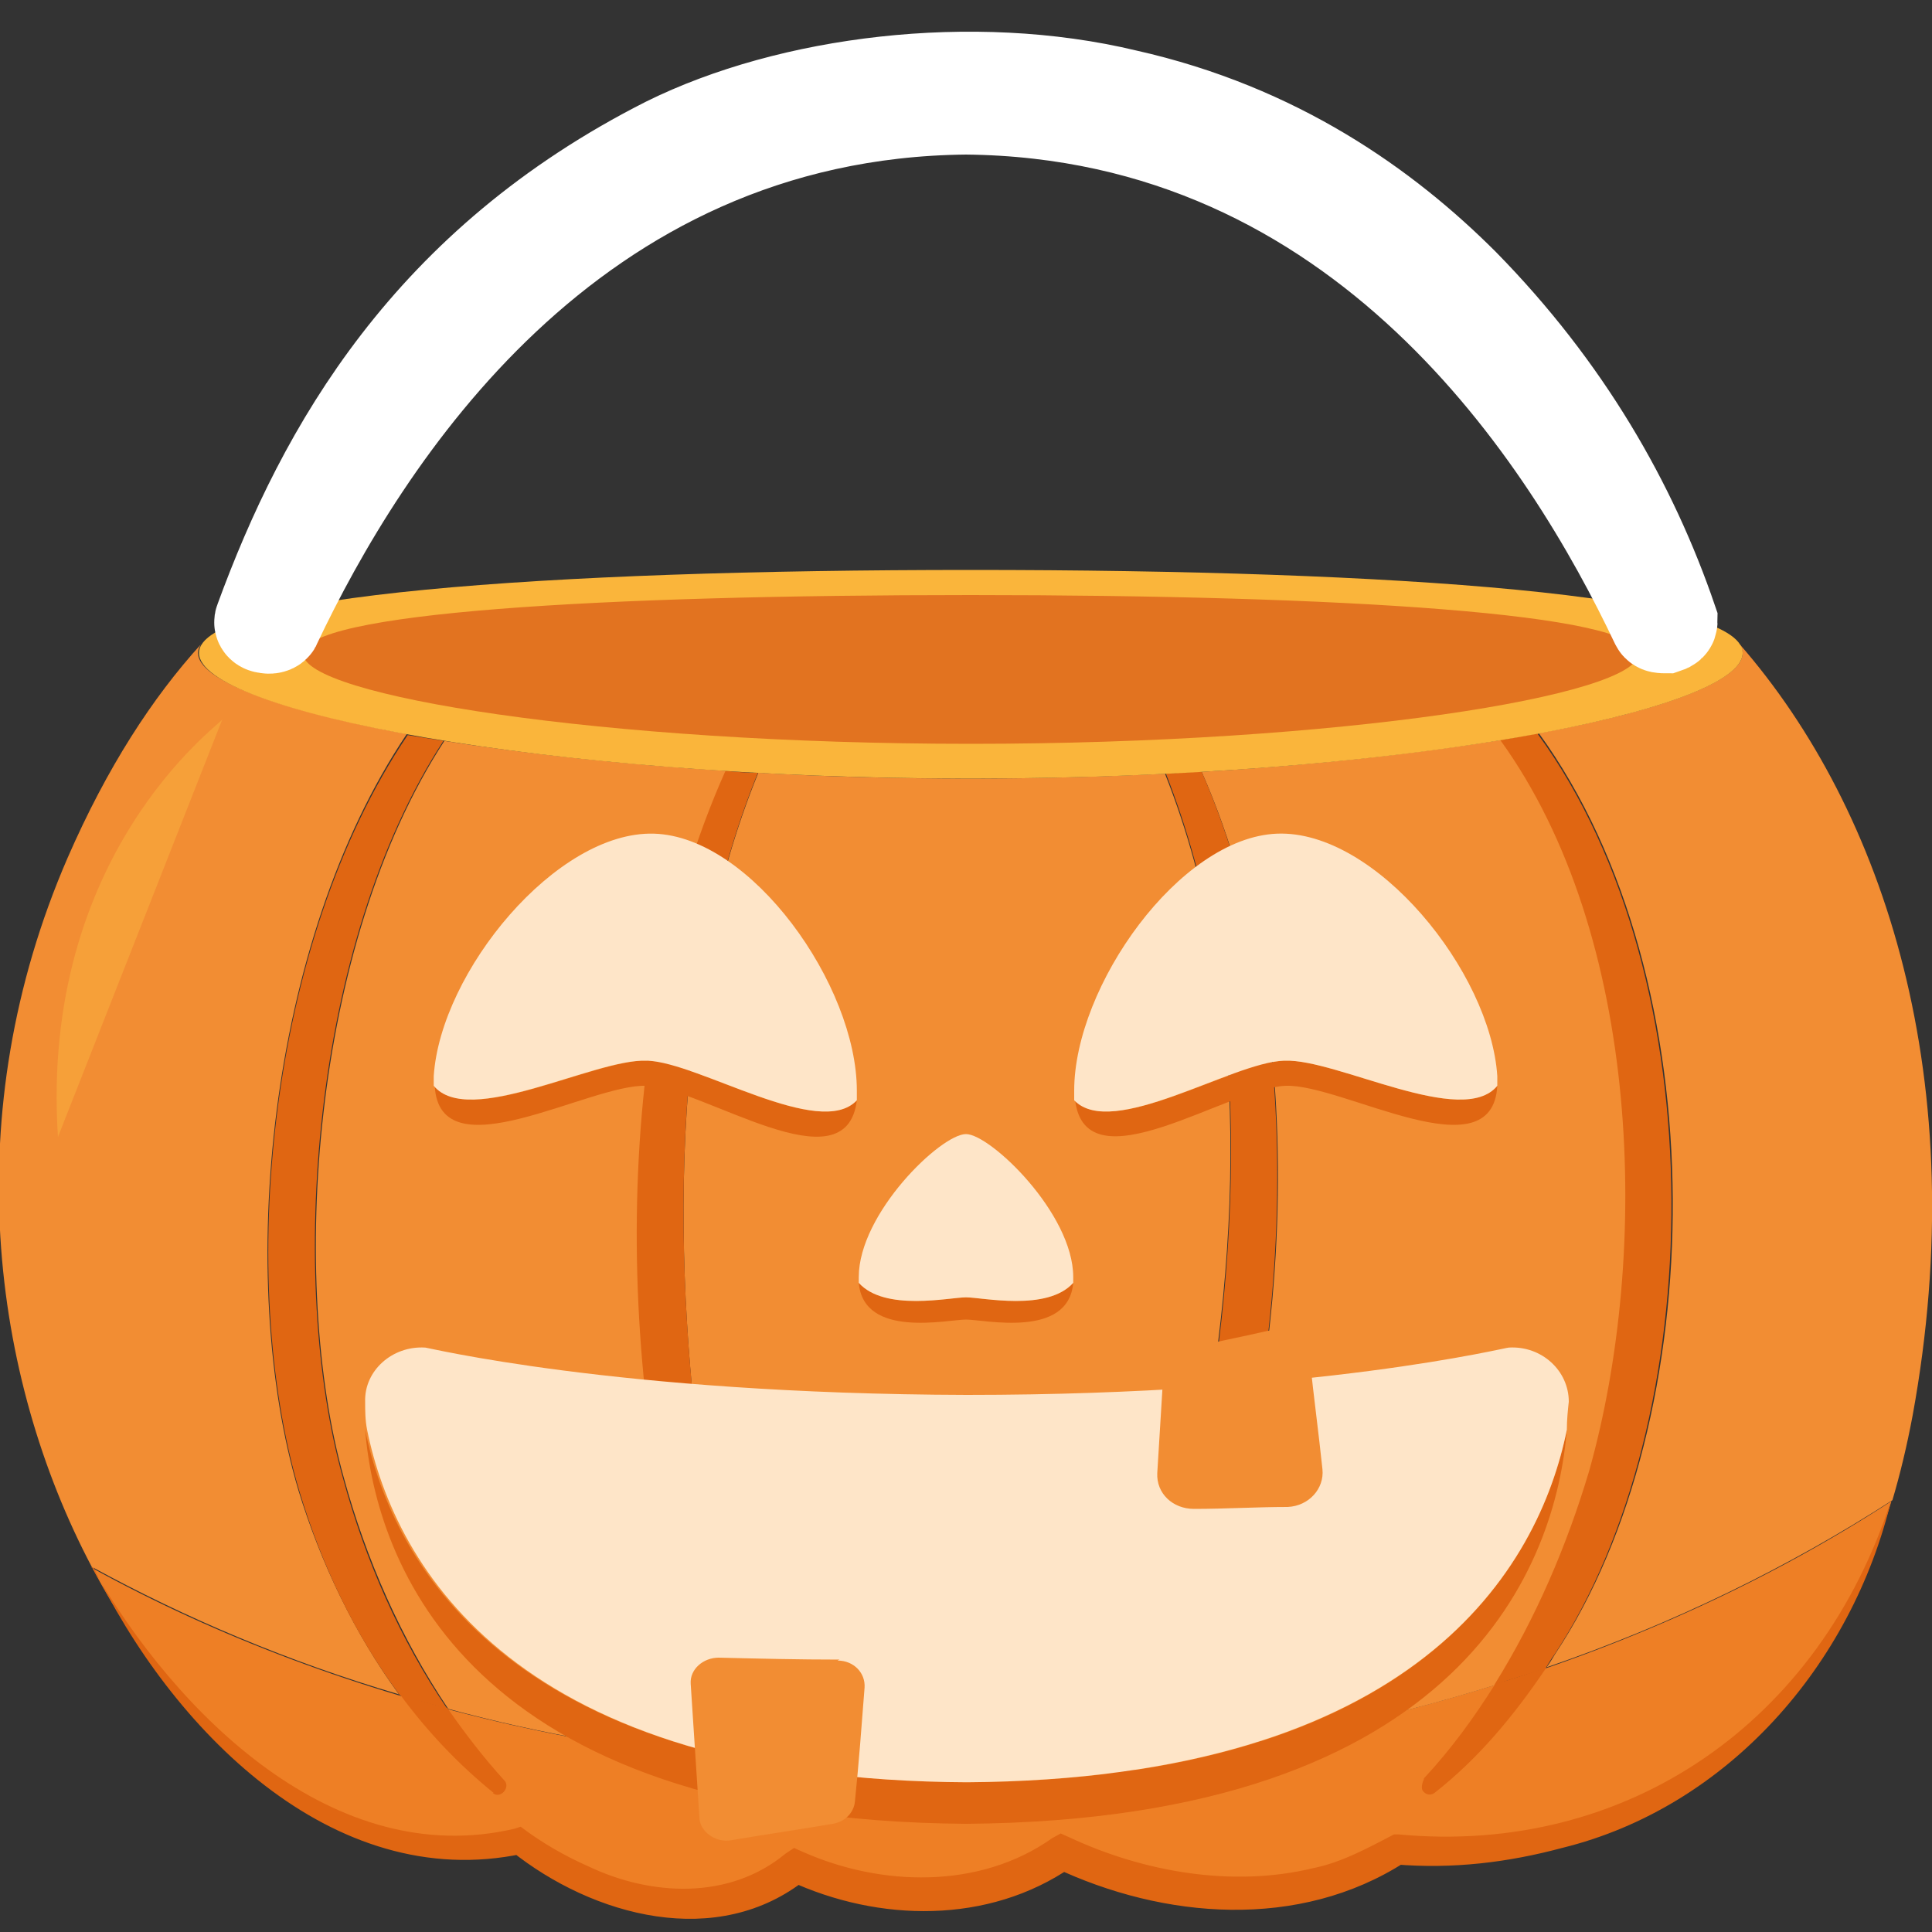 <?xml version="1.0" encoding="UTF-8"?>
<svg id="Ebene_1" data-name="Ebene 1" xmlns="http://www.w3.org/2000/svg" viewBox="0 0 20 20">
  <rect x="0" y="0" width="20" height="20" fill="#333333" stroke="none"/>
  <defs>
    <style>
      .cls-1 {
        fill: #fab53b;
      }

      .cls-2 {
        fill: #f28d33;
      }

      .cls-3 {
        fill: #fee5c8;
      }

      .cls-4 {
        fill: #e27320;
      }

      .cls-5 {
        fill: #ee7f25;
      }

      .cls-6 {
        fill: #fff;
        stroke: #fff;
        stroke-miterlimit: 10;
      }

      .cls-7 {
        fill: #e06612;
      }

      .cls-8 {
        fill: #f6a039;
      }
    </style>
  </defs>
  <path class="cls-5" d="M.95,16.22c1.06,2.01,2.82,3.25,4.42,2.85,0,0,1.6,1.29,2.87.27,0,0,1.48.74,2.75-.15,0,0,1.87.98,3.47-.03,0,0,3.88.49,5.12-3.62-2.46,1.6-5.67,2.63-9.21,2.77-3.56.14-6.84-.66-9.42-2.08Z"/>
  <path class="cls-7" d="M.95,16.22c.88,1.53,2.51,3.15,4.38,2.71l.06-.02c.21.16.45.3.7.41.65.31,1.46.35,2.04-.13,0,0,.09-.06.09-.06l.09.04c.81.36,1.83.39,2.58-.14l.09-.05.09.04c.77.36,1.69.52,2.52.32.3-.06.57-.21.84-.35h.05c2.36.22,4.36-1.16,5.1-3.47-.41,1.72-1.7,3.19-3.41,3.61-.56.15-1.13.22-1.73.17l.1-.02c-1.09.7-2.49.59-3.63.05h.18c-.86.59-1.99.57-2.92.14l.18-.02c-.92.74-2.21.39-3.06-.29l.12.03c-1.98.42-3.65-1.31-4.45-2.98h0Z"/>
  <path class="cls-2" d="M7.51,7.98c-1.1-.07-2.08-.18-2.91-.31-1.38,2.12-1.61,5.6-1.04,7.63.23.84.59,1.66,1.08,2.39.96.26,1.98.44,3.03.54-.16-.33-.29-.68-.4-1.02-.88-2.75-.97-6.47.26-9.22Z"/>
  <path class="cls-2" d="M4.22,7.6c-1.34-.25-2.17-.56-2.17-.84,0-.03.01-.06.03-.09-.5.55-.97,1.27-1.38,2.21-1.15,2.65-.79,5.37.25,7.34.97.53,2.03.98,3.18,1.32-.46-.63-.81-1.36-1.04-2.11-.65-2.18-.33-5.67,1.12-7.83Z"/>
  <path class="cls-2" d="M12.07,8.01c-.65.03-1.32.05-2.02.05-.76,0-1.5-.02-2.2-.06-.94,2.3-.89,5.18-.55,7.5.14.93.34,1.86.63,2.75.8.07,1.61.09,2.44.06.39-.01.77-.04,1.15-.08.36-.87.62-1.79.82-2.71.5-2.43.65-5.16-.28-7.51Z"/>
  <path class="cls-2" d="M18.01,6.67s.03.06.03.09c0,.28-.8.59-2.11.83,1.86,2.56,1.78,7.11.17,9.53-.03.05-.06.1-.09.14,1.31-.45,2.51-1.04,3.58-1.73.08-.27.15-.56.21-.88.63-3.45-.29-6.26-1.79-7.98Z"/>
  <path class="cls-2" d="M15.54,7.66c-.87.14-1.93.26-3.1.33,1.23,2.79.9,6.65-.15,9.24-.14.33-.29.65-.46.97,1.28-.14,2.51-.4,3.66-.76.43-.68.75-1.44.98-2.21.64-2.28.54-5.55-.92-7.57Z"/>
  <path class="cls-7" d="M14.74,18.42s-.04.08-.01.12c.03.04.08.05.12.02.46-.36.83-.81,1.16-1.3-.17.06-.35.12-.53.17-.22.35-.46.68-.74.98Z"/>
  <path class="cls-7" d="M15.93,7.59c-.13.02-.26.05-.4.07,1.46,2.02,1.56,5.3.92,7.57-.23.77-.55,1.52-.98,2.21.18-.06.36-.11.53-.17.03-.05.06-.1.09-.14,1.6-2.42,1.69-6.98-.17-9.53Z"/>
  <path class="cls-7" d="M5.1,18.56c.08.07.19-.06.12-.13-.21-.23-.41-.49-.59-.75-.17-.04-.33-.09-.49-.14.28.38.6.72.97,1.02Z"/>
  <path class="cls-7" d="M4.6,7.67c-.13-.02-.25-.04-.38-.06-1.46,2.16-1.77,5.65-1.12,7.83.23.76.57,1.48,1.04,2.11.16.05.33.09.49.14-.49-.72-.85-1.54-1.08-2.39-.57-2.03-.34-5.51,1.04-7.63Z"/>
  <path class="cls-7" d="M7.91,18.73s.07.05.11.04c.05-.02.07-.07.05-.11-.05-.13-.09-.27-.14-.41-.09,0-.19-.02-.28-.02.08.17.16.34.26.51Z"/>
  <path class="cls-7" d="M7.85,8c-.12,0-.23-.01-.34-.02-1.23,2.75-1.13,6.47-.26,9.22.12.35.25.69.4,1.02.09,0,.19.02.28.02-.29-.89-.49-1.82-.63-2.75-.34-2.32-.39-5.2.55-7.5Z"/>
  <path class="cls-7" d="M11.35,18.63c-.05.1.09.17.15.09.12-.17.22-.35.32-.52-.1.01-.2.02-.3.03-.06.14-.11.27-.17.4Z"/>
  <path class="cls-7" d="M12.43,7.99c-.12,0-.24.01-.36.02.92,2.34.78,5.07.28,7.51-.2.92-.47,1.84-.82,2.71.1,0,.2-.02.3-.03.17-.31.33-.64.46-.97,1.04-2.59,1.37-6.45.15-9.24Z"/>
  <path class="cls-1" d="M18.04,6.76c0,.6-3.58,1.3-7.99,1.3s-7.99-.7-7.99-1.3,3.58-.86,7.99-.86,7.99.26,7.99.86Z"/>
  <path class="cls-4" d="M16.96,6.77c0,.43-3.09.93-6.91.93s-6.91-.5-6.91-.93,3.09-.61,6.91-.61,6.91.19,6.91.61Z"/>
  <path class="cls-8" d="M2.3,7.45c-.04.06-1.89,1.4-1.7,4.32l1.7-4.32Z"/>
  <path class="cls-7" d="M10,13.43c-.17,0-.84.15-1.11-.15.05.58.92.38,1.11.38.19,0,1.06.2,1.11-.38-.27.3-.94.15-1.11.15Z"/>
  <path class="cls-3" d="M10,13.43c.17,0,.84.15,1.11-.15,0-.02,0-.04,0-.06,0-.66-.86-1.48-1.11-1.48-.26,0-1.11.82-1.11,1.48,0,.02,0,.04,0,.06.27.3.94.15,1.11.15Z"/>
  <path class="cls-7" d="M6.7,10.98c-.54-.02-1.84.7-2.2.26.05.92,1.6-.02,2.19,0,.59.02,2.07,1.07,2.18.15-.39.41-1.63-.39-2.17-.41Z"/>
  <path class="cls-3" d="M6.7,10.98c.54.02,1.79.82,2.17.41,0-.03,0-.07,0-.1,0-1.09-1.09-2.63-2.1-2.66-1.01-.03-2.21,1.43-2.28,2.51,0,.04,0,.07,0,.1.36.44,1.66-.28,2.2-.26Z"/>
  <path class="cls-7" d="M13.3,10.98c-.54.02-1.79.82-2.17.41.11.91,1.59-.13,2.18-.15.59-.02,2.14.92,2.19,0-.36.44-1.66-.28-2.2-.26Z"/>
  <path class="cls-3" d="M13.3,10.98c.54-.02,1.84.7,2.2.26,0-.03,0-.07,0-.1-.07-1.08-1.26-2.55-2.28-2.51-1.01.04-2.1,1.58-2.1,2.66,0,.04,0,.07,0,.1.39.41,1.63-.39,2.17-.41Z"/>
  <g>
    <path class="cls-7" d="M10,18.45c-4.67-.03-5.93-2.22-6.22-3.65.11,1.36,1.04,4.04,6.22,4.08,5.18-.04,6.11-2.72,6.22-4.08-.29,1.43-1.55,3.63-6.22,3.65Z"/>
    <path class="cls-3" d="M10,18.45c4.67-.03,5.93-2.22,6.22-3.65,0-.1.01-.2.02-.29,0-.32-.28-.58-.62-.56,0-.01-1.97.49-5.61.49-3.65-.01-5.62-.5-5.61-.49-.34-.02-.63.24-.62.56,0,.09,0,.19.02.29.29,1.43,1.55,3.63,6.22,3.65Z"/>
    <path class="cls-2" d="M13.56,14.08c.04.38.09.75.13,1.13.02.2-.14.38-.36.39-.32,0-.64.02-.97.02-.22,0-.39-.16-.38-.37.02-.33.04-.65.06-.98,0-.16.13-.29.29-.32.26-.06.52-.11.78-.17.21-.05.42.09.44.3Z"/>
    <path class="cls-2" d="M8.69,17.18c-.42,0-.83-.01-1.25-.02-.16,0-.3.12-.29.27.03.46.06.92.09,1.38,0,.15.17.27.33.24.35-.06.7-.11,1.05-.17.13-.02.22-.12.23-.23.04-.39.07-.79.1-1.18.01-.15-.11-.28-.28-.28Z"/>
  </g>
  <path class="cls-6" d="M17.17,6.45c-.91-1.92-3.04-5.31-7.17-5.35-4.13.04-6.26,3.43-7.17,5.35,0,.02-.04.03-.07.02-.03,0-.05-.02-.04-.04.65-1.78,1.74-3.69,4.19-4.93,1.27-.63,3.16-.87,4.74-.49,1.56.35,2.68,1.15,3.48,1.95,1.06,1.08,1.74,2.27,2.15,3.47,0,.02-.01.03-.04.04-.03,0-.06,0-.07-.02h0Z"/>
</svg>